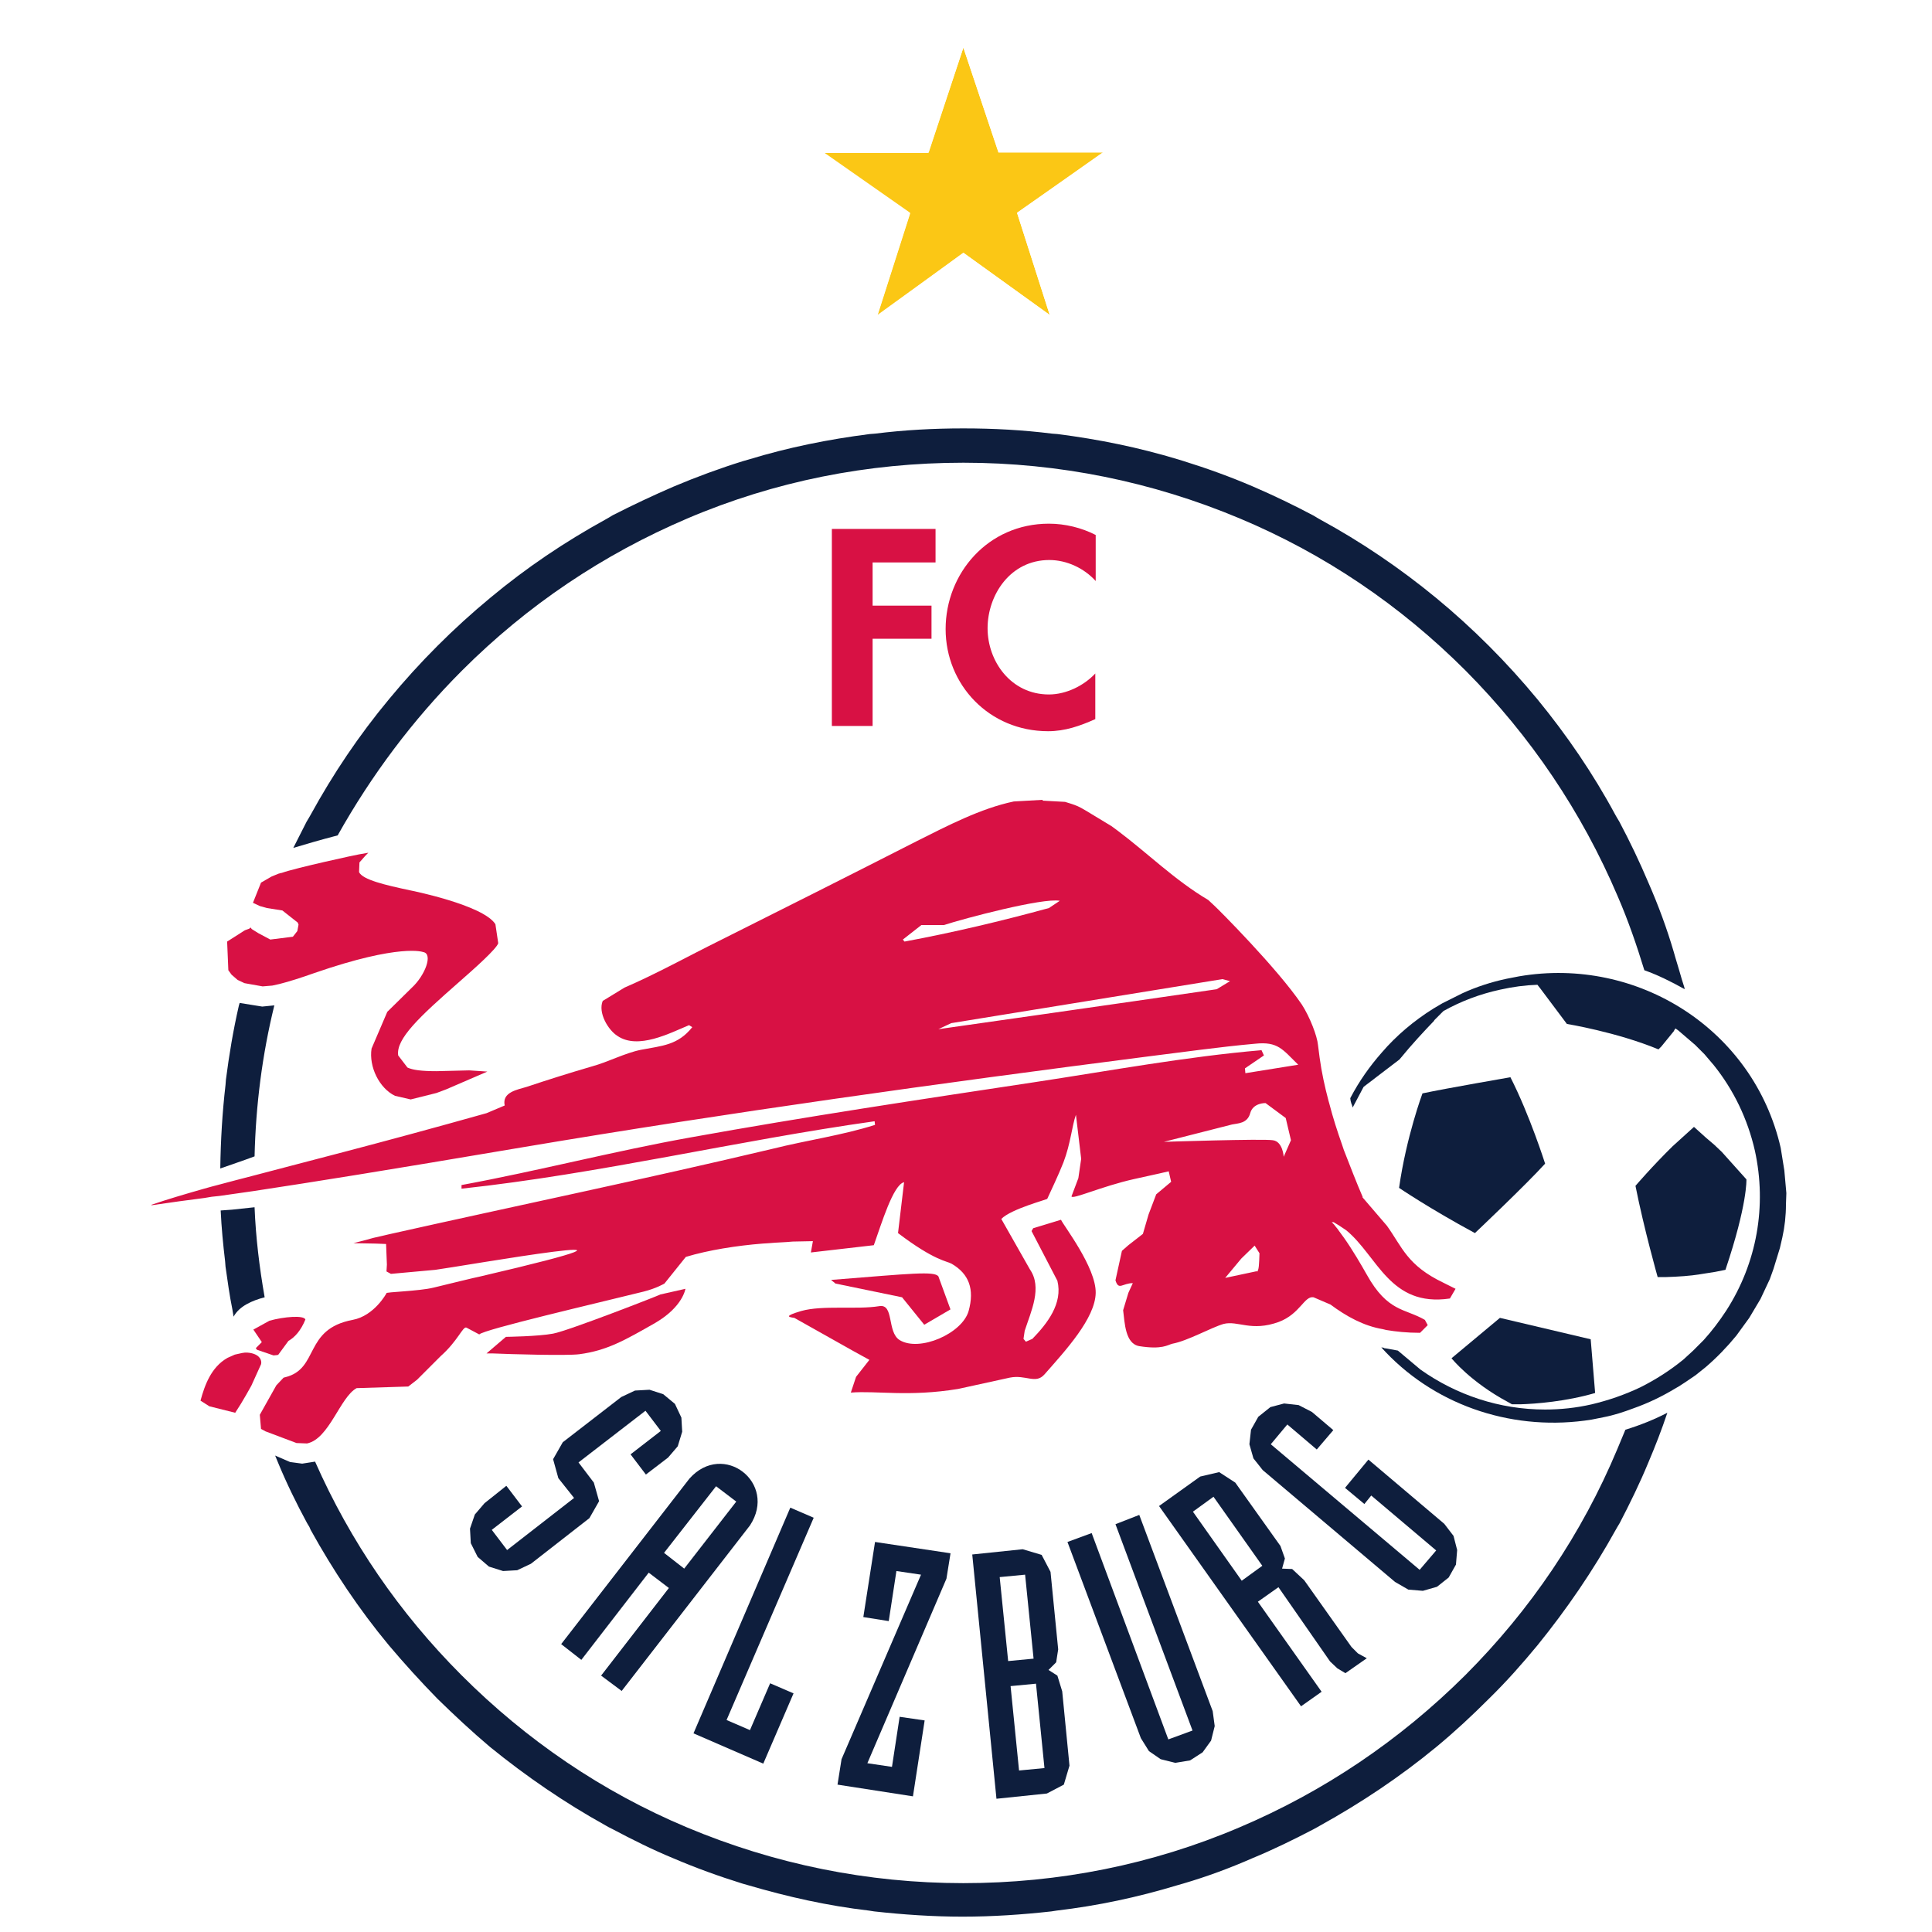 <svg width="512" height="512" viewBox="0 0 512 512" fill="none" xmlns="http://www.w3.org/2000/svg">
<rect x="0" y="0" width="512" height="512" fill="#333333" stroke="none"/>
<g clip-path="url(#clip0_2_239)">
<rect width="512" height="512" fill="white"/>
<path d="M232.533 83.461L255.305 66.983L278.184 83.461L269.524 56.389L292.403 40.446H264.606L255.305 12.626L246.111 40.446H218.421L241.193 56.389L232.533 83.461Z" fill="#FBC715"/>
<path d="M255.305 66.983L278.184 83.461L255.305 66.983Z" fill="#FFCC00"/>
<path d="M274.549 446.301L267.813 446.836L270.059 469.2L276.687 468.558L274.549 446.301Z" fill="white"/>
<path d="M189.769 393.871L175.978 411.526L181.323 415.699L195.115 398.044L189.769 393.871Z" fill="white"/>
<path d="M271.663 417.197L264.927 417.946L267.172 440.202L273.908 439.56L271.663 417.197Z" fill="white"/>
<path d="M321.59 396.653L316.03 400.612L329.073 418.909L334.526 414.95L321.59 396.653Z" fill="white"/>
<path d="M255.305 12.626L264.606 40.339H292.296L269.524 56.39L278.184 83.461L255.305 66.983L232.533 83.675L241.193 56.604L218.314 40.553H246.004L255.305 12.626ZM236.596 57.995L228.791 82.391L225.05 94.054L234.992 86.885L255.412 71.905L275.939 86.885L285.775 94.054L282.033 82.391L274.228 57.995L294.648 43.763L305.019 36.487H267.6L259.261 11.449L255.305 0L251.563 11.449L243.224 36.487H205.699L216.069 43.763L236.596 57.995Z" fill="white"/>
<path d="M62.331 374.397C60.621 376.644 58.055 374.076 55.382 372.685L53.137 371.187C54.206 367.228 55.917 362.199 60.193 359.738L62.117 358.882L64.042 358.454L64.79 358.347H65.432C68.532 358.454 69.281 360.166 68.96 361.557L66.394 367.228L65.111 369.689L63.721 372.043L62.331 374.397ZM478 317.793V315.653C477.893 311.587 477.359 307.307 476.503 303.134L476.396 303.241C473.189 288.903 465.064 276.063 453.411 267.075L451.165 265.363C448.6 254.235 445.072 243.213 440.581 232.513C430.425 208.545 415.885 187.038 397.496 168.527C379.001 150.122 357.512 135.57 333.564 125.405C308.76 114.919 282.46 109.569 255.305 109.569C228.257 109.569 201.85 114.919 176.94 125.405C152.992 135.57 131.609 150.015 113.114 168.527C96.222 185.433 82.644 205.014 72.702 226.414L66.822 228.447C65.111 229.41 59.659 232.62 60.3 238.077L61.369 241.18C58.803 242.143 56.13 243.748 54.741 246.637C52.816 250.596 53.137 256.375 55.382 259.799L59.659 263.972C56.237 279.273 54.313 294.895 54.313 310.838V310.945C51.319 312.122 48.754 312.978 46.829 313.941C43.622 315.332 39.666 317.151 34 321.217C34 321.217 36.673 322.394 54.634 321.11C55.168 332.131 56.665 343.045 58.91 353.746C50.785 357.17 48.326 366.051 47.471 369.368L46.829 371.829L48.219 373.862L53.992 378.035C55.703 379.105 57.841 380.496 60.514 380.496L63.507 379.854L65.646 382.636L67.891 383.599L70.243 389.163C80.292 413.131 94.832 434.638 113.328 453.149C131.716 471.554 153.205 486.106 177.26 496.271C202.064 506.864 228.364 512.107 255.519 512.107C282.674 512.107 308.974 506.864 333.778 496.271C357.726 486.213 379.215 471.661 397.71 453.149C416.099 434.638 430.639 413.131 440.795 389.163C443.254 383.385 445.285 377.5 447.317 371.615C465.812 359.952 477.572 339.621 478 317.793ZM62.011 349.037L61.69 347.111C60.941 343.366 60.407 339.514 59.872 335.769L59.766 334.378C59.231 329.884 58.803 325.39 58.59 320.896L61.476 320.575L67.57 320.04C67.891 328.065 68.853 335.983 70.243 343.794C66.928 344.65 63.507 346.255 62.011 349.037ZM67.249 352.248L71.419 349.893C75.267 348.823 80.506 348.395 80.934 349.679C79.758 352.568 78.154 354.388 76.444 355.351L76.123 355.886L73.771 359.096L73.557 359.203L72.595 359.31L68.211 357.919L67.784 357.384L69.387 355.672L67.249 352.248ZM220.238 339.193C241.727 337.481 247.501 336.839 248.677 338.23L251.884 347.004L244.935 351.177L239.055 343.794L221.521 340.049L220.238 339.193ZM54.42 317.472C50.144 318.114 45.653 318.756 40.415 319.505V319.398C44.691 317.9 49.181 316.509 54.313 315.118L56.451 314.583L58.376 314.048C61.155 313.299 64.149 312.443 67.356 311.694C81.041 308.056 99.964 303.348 129.364 295.109L134.175 293.076C133.534 289.545 137.49 289.01 139.948 288.154C145.829 286.228 151.602 284.409 157.375 282.697C161.651 281.52 166.035 279.166 170.311 278.31C175.764 277.133 180.147 277.133 183.889 272.318L182.927 271.783C177.795 273.923 169.456 278.31 164.11 274.672C161.544 272.96 158.872 268.466 160.048 265.363L165.821 261.832C174.267 258.087 182.606 253.486 190.838 249.419C208.371 240.752 225.798 231.871 243.224 222.99C251.136 219.031 260.116 214.323 268.883 212.504L276.473 212.076L276.58 212.29L282.46 212.611C287.058 214.109 285.454 213.467 294.755 219.031L296.359 220.208C304.377 226.414 311.754 233.262 320.414 238.612L322.017 240.11C322.873 240.859 338.588 256.589 345.11 266.326C347.248 269.536 349.066 274.672 349.386 277.026L349.814 280.236C350.456 284.195 351.311 288.047 352.166 291.685L352.38 292.434C353.449 296.179 354.518 299.817 355.801 303.455L356.336 304.739C357.939 309.126 359.543 313.299 361.254 317.258H361.147L367.668 324.855C371.731 330.526 373.014 335.341 382.529 339.835L385.736 341.44L383.919 344.008C367.989 346.362 364.782 332.773 356.443 325.925L355.48 325.283L354.518 324.641L353.984 324.32L353.449 324.106L353.128 323.892H352.701L353.235 324.534L353.556 324.962L354.197 325.604L354.732 326.353L355.908 327.958C358.26 331.275 360.719 335.341 362.002 337.802C367.454 347.646 372.052 346.683 377.397 349.786L378.252 351.07L376.114 353.211C372.586 353.104 369.593 352.889 367.241 352.354L366.278 352.248C361.147 351.391 356.656 348.823 352.38 345.72L347.89 343.794C345.538 343.473 344.469 348.288 338.802 350.321C331.319 352.996 328.004 349.893 324.049 350.856C320.627 351.819 314.427 355.137 310.364 356.1C309.188 356.314 307.798 357.705 301.704 356.742C297.856 356.1 297.856 350.535 297.428 347.218L298.925 342.617L300.101 340.049C297.321 340.049 296.252 342.082 295.397 339.3L297.107 331.489L298.818 329.991L302.773 326.995L304.163 321.859L306.195 316.402L310.043 313.085L309.509 310.41C309.509 310.41 305.553 311.373 300.421 312.443C291.655 314.369 283.957 318.114 283.743 317.044L285.454 312.229L286.202 307.093L284.919 295.43C283.85 298.426 283.53 303.027 281.605 308.056C280.215 311.587 278.291 315.546 277.329 317.579C277.543 317.686 267.6 320.361 265.034 323.036L272.732 336.411C275.939 341.226 272.945 347.432 271.342 352.783L271.021 354.923L271.556 355.672L273.373 354.923C277.329 350.856 281.498 345.506 279.895 339.514L273.159 326.353L273.587 325.604L280.964 323.357C281.605 324.855 290.265 336.09 290.158 342.724C290.051 349.465 282.033 358.026 276.58 364.339C274.228 367.014 271.769 364.232 267.386 365.195L253.701 368.191C240.445 370.331 232.319 368.619 225.263 369.154L226.546 365.088L230.181 360.594L225.905 358.24L210.296 349.465C208.799 349.251 207.409 348.93 212.113 347.646C217.779 346.041 226.867 347.432 232.64 346.362C236.81 345.613 234.671 353.104 238.092 355.351C243.331 358.668 254.664 353.639 256.374 347.753C257.978 341.975 256.588 337.909 251.884 335.234C250.708 334.485 247.501 334.485 237.772 326.995L239.375 313.62C236.489 314.369 233.495 324.748 231.357 330.312L214.679 332.131L215.214 329.135L209.868 329.242C207.73 329.563 205.485 329.135 203.453 329.67L201.85 329.777C195.221 330.419 187.631 331.489 181.644 333.308L175.977 340.37C175.977 340.37 173.732 341.654 170.418 342.51C157.909 345.72 127.974 352.675 126.905 353.959L123.484 352.033C122.522 351.819 121.239 355.458 116.642 359.631L110.334 365.837L107.982 367.656L94.298 368.191C90.021 370.545 87.028 381.566 81.148 382.957L78.368 382.85L70.243 379.854L69.067 379.212L68.639 375.574L73.129 367.763L75.054 365.623L75.481 365.516C84.569 363.162 80.292 352.782 93.335 350.321C99.216 349.251 102.423 343.259 102.423 343.259C101.781 342.938 111.083 342.724 114.931 341.761C118.032 340.905 126.264 338.979 127.012 338.872C189.02 324.427 121.346 336.304 115.359 337.053L103.599 338.123L102.53 337.481L102.637 335.662L102.316 330.205L99.643 330.098L93.87 329.563C100.712 327.851 96.65 328.814 101.568 327.744L103.385 327.316C137.383 319.719 171.38 312.55 205.271 304.632C214.251 302.492 223.446 301.101 232.319 298.319L232.212 297.356C195.649 302.492 159.406 311.266 122.736 315.225V314.369C142.942 310.517 163.041 305.381 183.354 301.743C213.717 296.286 244.186 291.685 274.656 287.084C294.541 283.981 314.747 280.343 334.74 278.524L335.381 279.915L330.356 283.339L330.463 284.623C333.029 284.302 344.469 285.051 344.469 282.269C340.192 278.31 339.23 276.277 333.029 276.812C323.407 277.668 313.785 279.166 304.163 280.236C249.104 287.298 193.831 294.895 139.093 304.204C100.392 310.731 84.355 313.406 67.356 315.867C64.469 316.295 61.476 316.723 58.483 317.151L56.451 317.472H54.42ZM58.376 309.554C58.483 302.064 58.91 294.574 59.766 287.298L59.872 285.907C60.728 279.38 61.904 272.853 63.294 266.326L63.507 265.577L69.387 266.433L72.595 266.112C69.387 279.166 67.677 292.541 67.356 306.237C64.042 307.628 61.048 308.591 58.376 309.554ZM60.407 257.124L60.193 249.526L64.897 246.53L66.073 246.102L66.715 245.995L66.928 246.423L68.639 247.6L71.846 249.312L77.833 248.456L79.009 246.958L79.33 245.353L79.116 244.711L75.054 241.501L70.991 240.752L69.067 240.217L67.249 239.361L69.387 233.904L72.274 232.406L73.985 231.657L74.84 231.443C76.978 230.801 81.468 229.624 86.066 228.554C90.342 227.591 94.939 226.628 97.826 226.093L97.077 226.842L95.367 228.661L95.26 231.336C96.222 233.262 102.209 234.653 108.731 236.044C108.731 236.044 128.081 239.896 131.396 245.032L132.037 250.061C131.609 251.559 125.836 256.696 121.56 260.441C111.19 269.536 104.882 275.421 105.523 279.808L107.982 282.911C109.372 283.553 111.617 283.874 115.68 283.874L120.063 283.767H124.34L129.15 283.981L118.459 288.796L115.894 289.759L108.944 291.471L104.775 290.508C100.605 288.368 97.719 282.697 98.467 277.989L102.637 268.252L109.158 261.832C112.686 258.515 114.824 252.737 112.152 252.415C112.152 252.415 106.165 250.061 83.286 257.873C79.865 259.05 76.55 260.12 74.091 260.762L72.167 261.19L69.601 261.404L64.79 260.441L62.973 259.585L61.262 258.087L60.407 257.124ZM173.732 350.642C165.607 355.351 160.796 357.919 153.526 358.989C150.319 359.417 135.351 358.989 130.54 358.775H129.044L134.282 354.388C134.282 354.388 142.728 354.281 146.791 353.531C150.746 352.782 175.122 343.259 175.122 343.259L181.644 341.868C181.537 341.654 181.002 346.362 173.732 350.642ZM138.345 399.114L130.22 405.427L134.282 410.777L152.029 396.974L147.967 391.731L146.577 386.702L149.143 382.208L164.645 370.224L168.28 368.512L172.235 368.298L175.87 369.475L178.864 372.043L180.575 375.574L180.788 379.426L179.612 383.171L177.046 386.167L171.166 390.661L167.104 385.418L175.229 379.105L171.059 373.755L153.419 387.451L157.482 392.801L158.872 397.83L156.306 402.324L140.804 414.308L137.169 416.02L133.32 416.234L129.685 415.057L126.585 412.489L124.874 408.851L124.66 404.999L125.836 401.361L128.402 398.365L134.282 393.764L138.345 399.114ZM171.915 416.876L154.061 439.988L148.715 435.815L182.713 391.945C191.693 381.887 206.233 393.122 198.749 404.357L164.752 448.227L159.406 444.161L177.26 421.156L171.915 416.876ZM198.749 458.5L204.095 446.087L210.296 448.762L202.277 467.381L183.675 459.356L209.44 399.542L215.641 402.217L192.549 455.825L198.749 458.5ZM236.382 468.237L238.413 454.862L245.042 455.825L241.941 475.834L221.949 472.731L223.018 465.99L243.973 417.09L237.451 416.127L235.42 429.502L228.684 428.432L231.785 408.423L251.777 411.526L250.815 418.16L229.753 467.167L236.382 468.237ZM246.859 160.502V169.383H231.25V192.388H220.452V140.171H247.928V149.052H231.25V160.502H246.859ZM278.077 184.042C282.674 184.042 287.378 181.795 290.372 178.478V190.569C286.309 192.388 282.247 193.779 277.863 193.779C262.254 193.779 250.708 181.153 250.708 166.708C250.708 152.263 261.827 138.78 278.077 138.78C282.353 138.78 286.63 139.85 290.372 141.776V153.975C287.378 150.55 282.781 148.41 278.184 148.41C267.814 148.41 261.827 157.399 261.827 166.494C261.72 175.482 268.027 184.042 278.077 184.042ZM334.633 389.591L332.067 386.381C327.577 376.109 338.695 367.442 347.676 374.076L353.342 378.891L348.959 384.027L341.154 377.5L336.878 382.636L376.221 415.913L380.604 410.777L363.499 396.332L361.574 398.579L356.443 394.299L362.643 386.916L382.743 403.929C392.471 413.345 380.391 427.362 369.7 419.337L334.633 389.591ZM282.995 408.637L289.303 406.283L309.723 460.961L316.03 458.607L295.61 403.929L301.918 401.575L321.376 453.577C325.118 466.525 308.012 472.945 302.453 460.747L282.995 408.637ZM280.215 443.947L281.498 448.12L283.423 467.809L281.926 472.838L277.436 475.299L264.072 476.583L257.657 411.847L271.021 410.563L276.046 412.061L278.398 416.555L280.429 437.099L279.895 440.523L277.97 442.556L280.215 443.947ZM349.814 448.12L344.362 452.079L306.729 399.007L317.634 391.196L322.659 390.019L326.935 392.694L338.909 409.493L340.192 412.81L339.444 415.485L342.223 415.592L345.431 418.588L357.939 436.243L359.65 437.955L362.002 439.239L356.443 443.305L354.304 442.021L352.38 440.202L338.375 420.514L332.922 424.366L349.814 448.12ZM81.575 217.961L82.11 216.891L82.537 216.142C88.524 205.335 95.367 195.063 103.278 185.433C107.341 180.618 111.617 175.91 116.107 171.416C120.598 166.815 125.302 162.642 130.113 158.576C139.628 150.764 149.784 143.809 160.689 137.924L161.438 137.496C182.927 125.833 206.34 118.343 230.502 115.24L231.785 115.133C239.589 114.277 247.394 113.742 255.305 113.742C263.216 113.742 271.021 114.277 278.825 115.133L280.215 115.24C304.484 118.343 327.791 125.726 349.28 137.496L350.028 137.924C360.826 143.809 371.089 150.764 380.604 158.576C385.522 162.642 390.226 166.922 394.717 171.416C399.207 175.91 403.483 180.618 407.439 185.433C415.35 195.063 422.3 205.228 428.18 216.142L428.607 216.891C436.198 230.801 442.292 246.316 446.141 261.725L446.248 262.153C442.826 260.227 439.298 258.622 435.556 257.231C433.632 250.596 431.28 244.069 428.607 237.649C419.092 215.179 405.515 195.063 388.302 177.729C371.089 160.395 350.99 146.912 328.539 137.389C305.339 127.545 280.75 122.623 255.305 122.623C229.86 122.623 205.271 127.545 182.071 137.389C159.727 146.805 139.628 160.395 122.308 177.729C109.265 190.89 98.253 205.549 89.701 221.706C85.531 222.669 81.041 223.953 77.94 224.916L81.575 217.961ZM403.056 372.043H400.704L400.49 371.936L399.741 371.508C389.692 366.158 384.667 359.845 384.667 359.845L397.496 349.144L421.658 354.816L422.941 369.047C415.243 371.294 406.904 371.936 403.056 372.043ZM443.254 303.776L448.813 298.64L452.128 301.529L454.159 303.348L456.297 305.274L462.819 312.443C462.819 312.443 463.139 318.97 457.259 336.411L454.587 337.053L452.448 337.374L450.417 337.695C447.851 338.016 444.751 338.337 441.223 338.444H439.191C439.191 338.444 435.556 325.604 433.311 314.262C433.418 314.155 437.695 309.126 443.254 303.776ZM400.383 285.479C405.515 295.537 409.577 308.377 409.577 308.377C404.552 313.941 390.975 326.781 390.975 326.781C378.894 320.254 370.769 314.797 370.769 314.797C372.907 301.101 377.183 289.759 377.183 289.759C383.384 288.261 400.383 285.479 400.383 285.479ZM366.813 357.277L367.561 357.384L370.448 357.705L376.435 362.734C385.843 369.475 397.389 373.327 409.47 373.327C413.533 373.327 417.809 372.899 421.979 371.936C426.469 370.973 430.745 369.368 434.701 367.442C438.764 365.409 442.719 362.948 446.141 360.059L448.706 357.705L451.486 354.923C453.624 352.569 455.656 349.893 457.473 347.111C465.705 334.485 468.378 319.398 465.064 304.739C463.246 296.286 459.398 288.582 454.266 282.055L451.7 279.166L449.348 276.705L444.858 272.853L444.109 272.318L444.002 272.532L443.896 272.639L443.575 273.067L440.261 277.133L439.512 277.882C428.393 273.388 415.243 271.141 415.243 271.141L408.08 261.725L407.76 261.19L407.546 260.762C404.232 260.869 400.917 261.297 397.603 262.046C392.151 263.223 387.233 265.256 382.636 267.717L380.07 270.285V270.392C377.504 272.96 374.19 276.598 370.876 280.771L364.568 285.479L363.606 286.228L362.323 287.191L361.36 287.94L358.367 293.504L358.153 292.755L358.046 292.434L357.832 291.685L357.619 291.043L357.725 290.722C359.971 286.442 362.75 282.376 365.958 278.845C370.448 273.709 375.793 269.322 381.994 266.005L387.447 263.223C391.082 261.618 395.037 260.227 399.207 259.371L402.521 258.729C432.991 253.7 462.819 271.569 471.158 301.529L471.906 304.311C472.761 308.377 473.189 312.336 473.296 316.295V319.291C473.189 322.287 472.761 325.176 472.227 328.065L471.585 330.847L469.982 336.411L468.913 339.086L466.454 344.329L463.567 349.358L460.146 354.067C457.794 357.063 455.014 359.952 452.021 362.413L449.348 364.553L446.675 366.479L444.858 367.656L444.109 368.084L441.437 369.689C438.764 371.187 435.77 372.471 432.884 373.541L430.959 374.183C407.653 381.673 382.636 375.467 366.065 357.384V357.277L366.706 357.384L366.813 357.277ZM394.717 450.26C390.226 454.754 385.522 459.035 380.604 463.101C370.982 470.912 360.826 477.867 350.028 483.859L349.28 484.18C328.111 495.736 304.163 503.44 280.215 506.436L278.825 506.65C271.128 507.506 263.216 508.041 255.305 508.041C247.394 508.041 239.589 507.506 231.892 506.65L230.502 506.436C206.34 503.547 182.82 495.736 161.438 484.18L160.689 483.752C149.891 477.867 139.628 470.912 130.113 462.994C125.302 458.928 120.491 454.648 116.107 450.153C111.617 445.552 107.341 440.951 103.278 436.029C95.474 426.506 88.524 416.341 82.537 405.427L82.11 404.678C78.903 398.472 76.016 392.801 73.45 386.274L73.129 385.632L77.085 387.344L80.292 387.772L83.607 387.237C93.015 408.316 106.058 427.362 122.522 443.84C139.842 461.068 159.941 474.657 182.285 484.18C205.378 494.024 230.074 498.946 255.412 498.946C280.75 498.946 305.446 493.917 328.646 484.18C351.097 474.764 371.196 461.068 388.409 443.84C405.621 426.506 419.199 406.39 428.714 384.027L430.852 378.891C434.701 377.714 438.443 376.216 441.971 374.397L439.726 380.71C436.626 388.949 432.884 396.867 428.821 404.678L428.393 405.427C422.406 416.234 415.564 426.506 407.653 436.136C403.483 441.058 399.207 445.873 394.717 450.26Z" fill="white"/>
<path d="M332.494 330.098L329.073 333.522L324.797 338.658L333.243 336.839L333.136 337.16C333.777 336.625 333.67 334.806 333.884 332.131L332.494 330.098Z" fill="white"/>
<path d="M248.677 272.853C248.677 272.853 298.497 265.791 322.445 262.366L325.973 260.119L323.942 259.584L252.098 271.355L248.677 272.853Z" fill="white"/>
<path d="M278.077 240.538L280.964 238.719C276.473 237.863 255.519 243.427 250.28 245.139H244.293L239.375 249.098L239.91 249.633C252.526 247.065 265.569 244.069 278.077 240.538Z" fill="white"/>
<path d="M335.274 292.327C335.274 292.327 331.853 292.22 331.212 295.002C330.57 297.677 328.005 297.57 326.401 297.998L308.333 302.599C308.333 302.599 334.526 301.743 337.199 302.171C339.872 302.492 340.085 306.558 340.085 306.558L342.01 302.171L340.513 296.286L335.274 292.327Z" fill="white"/>
<path d="M122.415 177.729C139.735 160.395 159.834 146.912 182.178 137.389C205.271 127.545 229.967 122.623 255.305 122.623C280.643 122.623 305.339 127.652 328.539 137.389C350.99 146.805 371.089 160.395 388.409 177.729C405.622 195.063 419.199 215.179 428.714 237.542C431.494 243.962 433.739 250.489 435.77 257.124C439.405 258.408 443.04 260.227 446.461 262.153L446.355 261.618L445.713 259.585L444.965 257.016L444.003 253.806L443.575 252.308C441.757 246.102 439.512 240.003 436.839 233.904C434.487 228.34 431.922 222.99 429.142 217.747L428.5 216.677L428.073 215.928C422.193 205.014 415.244 194.849 407.439 185.326C403.376 180.404 399.1 175.696 394.61 171.202C390.12 166.708 385.415 162.428 380.605 158.469C370.983 150.55 360.719 143.595 349.921 137.71L349.173 137.282L348.104 136.64C342.865 133.858 337.519 131.29 332.067 128.936C326.08 126.368 319.879 124.121 313.678 122.195L312.289 121.767C301.704 118.557 291.12 116.417 280.215 115.026L278.826 114.919C271.128 113.956 263.323 113.528 255.305 113.528C247.394 113.528 239.589 113.956 231.892 114.919L230.502 115.026C219.597 116.417 208.906 118.557 198.429 121.767L196.932 122.195C190.731 124.121 184.637 126.368 178.543 128.936C173.091 131.29 167.638 133.858 162.4 136.533L161.331 137.175L160.582 137.603C149.677 143.595 139.521 150.443 130.006 158.362C125.088 162.428 120.384 166.708 115.894 171.202C111.403 175.696 107.127 180.404 103.064 185.326C95.153 194.849 88.311 205.014 82.324 215.928L81.896 216.677L81.255 217.747L77.727 224.702C80.934 223.739 85.317 222.455 89.487 221.385C98.36 205.549 109.372 190.783 122.415 177.729Z" fill="#0E1E3D"/>
<path d="M61.476 320.575L58.482 320.789C58.696 325.39 59.124 329.777 59.658 334.271L59.765 335.662C60.3 339.407 60.834 343.366 61.583 347.004L61.904 348.93C63.4 346.148 66.822 344.65 70.136 343.794C68.746 335.876 67.784 327.958 67.463 319.933L61.476 320.575Z" fill="#0E1E3D"/>
<path d="M428.607 384.027C419.199 406.497 405.622 426.613 388.302 443.947C370.982 461.174 350.883 474.764 328.432 484.287C305.339 494.131 280.643 499.053 255.305 499.053C229.967 499.053 205.271 494.024 182.071 484.287C159.62 474.871 139.521 461.174 122.308 443.947C105.844 427.469 92.801 408.423 83.5 387.344L80.079 387.879L76.871 387.451L72.915 385.739L73.664 387.558C75.909 393.015 78.582 398.472 81.362 403.608L82.003 404.678L82.324 405.427C88.311 416.234 95.153 426.506 103.064 436.029C107.127 440.844 111.403 445.552 115.894 450.153C120.491 454.647 125.088 458.927 129.899 462.993C139.521 470.805 149.677 477.76 160.475 483.752L161.224 484.18L162.293 484.715C167.531 487.497 172.877 490.172 178.329 492.419C184.316 494.987 190.517 497.234 196.718 499.16L198.215 499.588C208.799 502.691 219.276 505.045 230.288 506.329L231.678 506.543C239.375 507.399 247.287 507.934 255.091 507.934C263.003 507.934 270.914 507.399 278.612 506.543L280.002 506.329C290.906 505.045 301.491 502.798 312.075 499.588L313.571 499.16C319.772 497.341 325.866 495.094 331.96 492.419C337.413 490.172 342.865 487.497 347.997 484.822L349.173 484.18L349.921 483.752C360.719 477.76 370.982 470.912 380.604 462.993C385.522 458.927 390.119 454.647 394.61 450.153C399.207 445.659 403.376 440.951 407.439 436.029C415.243 426.399 422.193 416.234 428.18 405.427L428.607 404.678L429.249 403.608C431.922 398.472 434.594 393.015 436.839 387.558C438.657 383.278 440.368 378.891 441.864 374.397C438.336 376.216 434.594 377.714 430.746 378.891L428.607 384.027Z" fill="#0E1E3D"/>
<path d="M63.507 265.791L63.293 266.54C61.797 273.067 60.727 279.487 59.872 286.121L59.765 287.512C58.91 294.895 58.482 302.171 58.376 309.661C61.048 308.698 64.042 307.735 67.463 306.451C67.784 292.862 69.494 279.487 72.701 266.433L69.494 266.754L63.507 265.791Z" fill="#0E1E3D"/>
<path d="M472.868 310.196L471.906 304.204C464.743 272.853 434.06 253.379 402.628 258.729L399.314 259.371C395.251 260.227 391.296 261.511 387.554 263.223L382.208 265.898L379.856 267.289C374.724 270.499 370.02 274.458 366.172 278.952C362.964 282.59 360.185 286.549 357.939 290.829L357.833 291.043L357.939 291.792L358.153 292.541L358.26 292.755L358.474 293.504L361.361 288.047L362.323 287.298L363.606 286.335L364.568 285.586L370.876 280.771C374.19 276.705 377.504 273.174 380.07 270.499V270.392L381.353 269.108L382.529 267.931C387.126 265.363 392.151 263.437 397.603 262.26C400.918 261.511 404.232 261.083 407.439 260.976L407.76 261.404L408.187 261.939L415.244 271.355C415.244 271.355 428.394 273.495 439.512 278.096L440.261 277.347L443.575 273.281L443.789 272.853L443.896 272.746L444.003 272.532L444.751 273.067L449.241 276.919L451.7 279.38L454.159 282.269C459.398 288.796 463.14 296.5 465.064 304.953C468.271 319.612 465.598 334.699 457.473 347.325C455.656 350.108 453.624 352.783 451.486 355.137L448.707 357.919L446.141 360.273C442.613 363.162 438.764 365.623 434.701 367.656C430.639 369.582 426.362 371.08 421.872 372.15C417.702 373.113 413.533 373.541 409.47 373.541C397.389 373.541 385.95 369.689 376.435 362.948L370.448 357.919L367.561 357.384L366.813 357.277L366.706 357.17L366.065 357.063L367.241 358.347C381.246 373.006 401.773 379.426 421.765 376.216L424.972 375.574C427.752 375.039 430.318 374.183 432.884 373.22C436.84 371.829 440.581 370.01 444.109 367.87L444.858 367.442L446.675 366.265L449.348 364.446L452.021 362.306C455.014 359.738 457.687 356.956 460.146 353.96L463.567 349.251L466.561 344.222L469.02 338.979L469.982 336.304L471.692 330.74L472.334 327.958C472.975 325.069 473.296 322.18 473.296 319.184L473.403 316.188L472.868 310.196Z" fill="#0E1E3D"/>
<path d="M441.33 338.444C444.858 338.337 447.958 338.123 450.524 337.695L452.555 337.374L454.587 337.053L457.26 336.518C463.14 319.077 462.819 312.55 462.819 312.55L456.297 305.274L454.266 303.348L452.128 301.529L448.921 298.64L443.254 303.776C437.802 309.126 433.418 314.262 433.418 314.262C435.664 325.604 439.299 338.444 439.299 338.444H441.33Z" fill="#0E1E3D"/>
<path d="M384.667 359.952C384.667 359.952 389.692 366.265 399.741 371.615L400.49 372.043L400.704 372.15H402.949C406.904 372.043 415.137 371.401 422.727 369.154L421.551 354.922L397.496 349.251L384.667 359.952Z" fill="#0E1E3D"/>
<path d="M376.969 289.759C376.969 289.759 372.693 301.208 370.769 314.797C370.769 314.797 378.787 320.254 390.868 326.781C390.868 326.781 404.445 313.941 409.47 308.377C409.47 308.377 405.408 295.537 400.276 285.479C400.383 285.479 383.491 288.368 376.969 289.759Z" fill="#0E1E3D"/>
<path d="M134.175 393.764L128.402 398.365L125.836 401.361L124.553 405.106L124.767 408.958L126.585 412.596L129.578 415.164L133.32 416.341L137.062 416.127L140.697 414.415L156.199 402.324L158.765 397.83L157.375 392.908L153.312 387.558L171.059 373.862L175.122 379.212L167.104 385.418L171.166 390.768L177.046 386.274L179.612 383.278L180.788 379.426L180.574 375.681L178.864 372.043L175.763 369.475L172.128 368.298L168.28 368.512L164.645 370.224L149.143 382.208L146.577 386.702L147.967 391.731L152.136 396.974L134.389 410.777L130.326 405.427L138.345 399.221L134.282 393.871L134.175 393.764Z" fill="#0E1E3D"/>
<path d="M175.978 411.526L189.769 393.871L195.115 397.937L181.323 415.699L175.978 411.526ZM164.752 448.12L198.75 404.25C206.126 393.015 191.693 381.78 182.713 391.838L148.715 435.708L154.061 439.881L171.915 416.769L177.26 420.835L159.299 444.054L164.752 448.12Z" fill="#0E1E3D"/>
<path d="M209.44 399.542L183.782 459.355L202.277 467.381L210.296 448.762L204.095 446.087L198.749 458.499L192.548 455.824L215.641 402.217L209.44 399.542Z" fill="#0E1E3D"/>
<path d="M251.884 411.633L231.891 408.637L228.791 428.539L235.526 429.609L237.558 416.341L244.079 417.304L223.018 466.204L221.949 472.945L241.941 476.048L245.041 455.931L238.413 454.968L236.382 468.237L229.86 467.274L250.815 418.374L251.884 411.74V411.633Z" fill="#0E1E3D"/>
<path d="M270.059 469.2L267.814 446.836L274.549 446.194L276.794 468.558L270.059 469.2ZM264.927 417.946L271.663 417.304L273.908 439.56L267.172 440.202L264.927 417.946ZM279.895 440.523L280.429 437.099L278.398 416.555L276.046 412.061L271.021 410.563L257.657 411.954L264.072 476.69L277.436 475.299L281.926 472.945L283.423 467.916L281.498 448.227L280.215 444.054L277.863 442.556L279.895 440.523Z" fill="#0E1E3D"/>
<path d="M304.484 464.064L307.585 466.204L311.433 467.167L315.389 466.525L318.703 464.385L320.948 461.281L321.911 457.429L321.376 453.47L301.918 401.468L295.611 403.929L316.03 458.606L309.616 460.96L289.303 406.283L282.888 408.637L302.346 460.639L304.484 464.064Z" fill="#0E1E3D"/>
<path d="M329.073 418.909L316.137 400.612L321.59 396.653L334.526 414.95L329.073 418.909ZM352.487 440.309L354.411 442.128L356.549 443.412L362.216 439.453L359.864 438.169L358.153 436.457L345.645 418.802L342.437 415.806L339.764 415.699L340.513 413.024L339.337 409.707L327.363 392.908L323.086 390.126L318.062 391.303L307.157 399.114L344.789 452.186L350.242 448.334L333.35 424.473L338.802 420.621L352.487 440.309Z" fill="#0E1E3D"/>
<path d="M373.227 421.263L377.076 421.584L380.818 420.514L383.918 418.053L385.843 414.629L386.163 410.777L385.201 407.032L382.742 403.822L362.643 386.809L356.442 394.299L361.574 398.579L363.392 396.332L380.604 410.884L376.221 416.02L336.771 382.743L341.154 377.5L348.959 384.134L353.342 378.998L347.676 374.183L344.148 372.364L340.299 371.936L336.664 372.899L333.457 375.467L331.532 378.891L331.104 382.743L332.174 386.488L334.633 389.591L369.699 419.23L373.227 421.263Z" fill="#0E1E3D"/>
<path d="M146.577 353.424C142.621 354.173 134.068 354.28 134.068 354.28L128.937 358.668H130.433C135.244 358.882 150.212 359.31 153.526 358.882C160.796 357.919 165.5 355.243 173.732 350.535C181.002 346.255 181.643 341.547 181.643 341.547L175.015 343.045C175.015 343.152 150.639 352.675 146.577 353.424Z" fill="#D81144"/>
<path d="M342.116 302.171L340.192 306.558C340.192 306.558 339.978 302.492 337.305 302.171C334.633 301.743 308.44 302.599 308.44 302.599L326.507 297.998C328.004 297.677 330.57 297.784 331.318 295.002C332.067 292.22 335.381 292.327 335.381 292.327L340.727 296.286L342.116 302.171ZM333.029 337.16L333.243 336.839L324.69 338.658L328.966 333.522L332.494 330.098L333.777 332.131C333.67 334.913 333.67 336.732 333.029 337.16ZM322.445 262.153C298.39 265.684 248.676 272.746 248.676 272.746L252.098 271.141L323.942 259.478L325.973 260.013L322.445 262.153ZM239.268 248.991L244.186 245.139H250.173C255.412 243.427 276.366 237.863 280.857 238.719L277.97 240.645C265.461 244.069 252.418 247.172 239.696 249.526L239.268 248.991ZM385.736 341.547L382.529 339.942C372.907 335.341 371.624 330.526 367.561 324.855L361.04 317.258H361.146C359.436 313.299 357.832 309.126 356.122 304.739L355.694 303.455C354.411 299.817 353.235 296.179 352.273 292.434L352.059 291.685C351.097 288.047 350.242 284.195 349.707 280.236L349.279 276.919C349.066 274.565 347.141 269.536 345.003 266.219C338.481 256.589 322.766 240.859 321.803 240.003L320.2 238.505C311.326 233.262 304.27 226.2 296.145 220.101L294.541 218.924C285.24 213.36 286.737 213.895 282.246 212.504L276.366 212.183L276.259 211.969L268.669 212.397C259.902 214.216 250.922 218.924 243.01 222.883C225.584 231.764 208.157 240.538 190.624 249.312C182.392 253.379 173.946 258.087 165.5 261.725L159.727 265.256C158.444 268.359 161.117 272.96 163.682 274.565C169.135 278.203 177.474 273.816 182.606 271.676L183.461 272.211C179.612 277.026 175.443 277.133 169.883 278.203C165.607 279.059 161.224 281.413 156.947 282.59C151.067 284.302 145.294 286.121 139.521 288.047C137.062 288.796 132.999 289.438 133.748 292.969L128.937 295.002C99.643 303.241 80.72 307.949 67.035 311.587C63.828 312.443 60.727 313.192 58.055 313.941L56.023 314.476L54.099 315.011C48.86 316.509 44.477 317.793 40.094 319.291L40.201 319.398C45.332 318.649 49.929 318.007 54.206 317.472L56.13 317.151L58.162 316.937C61.262 316.509 64.149 316.081 67.142 315.653C84.034 313.085 100.178 310.517 138.772 303.99C193.404 294.788 248.89 287.084 303.842 280.022C313.357 278.845 323.086 277.454 332.601 276.598C338.695 275.956 339.871 278.096 344.041 282.162L330.035 284.409L329.929 283.125L334.953 279.701L334.312 278.31C314.32 280.022 294.114 283.767 274.335 286.763C243.865 291.364 213.289 295.965 183.033 301.422C162.72 305.06 142.621 310.303 122.308 314.048V315.011C159.085 311.052 195.221 302.278 231.785 297.142L231.892 298.105C223.125 300.887 213.824 302.171 204.843 304.418C171.059 312.443 136.955 319.505 103.064 327.102L101.247 327.53C96.436 328.6 100.498 327.744 93.656 329.456L99.536 329.563L102.316 329.67L102.53 335.127L102.423 336.946L103.599 337.588L115.359 336.518C121.239 335.769 188.913 323.892 127.012 338.337C126.264 338.444 118.032 340.477 114.931 341.226C111.082 342.189 101.888 342.403 102.423 342.724C102.423 342.724 99.215 348.716 93.442 349.786C80.399 352.247 84.675 362.734 75.588 364.981L75.16 365.088L73.236 367.121L68.853 374.932L69.174 378.677L70.35 379.319L78.582 382.422L81.361 382.529C87.241 381.352 90.128 370.224 94.511 367.87L108.196 367.442L110.548 365.623L116.749 359.417C121.346 355.35 122.629 351.498 123.591 351.819L127.012 353.638C128.081 352.354 158.016 345.399 170.525 342.296C173.946 341.44 176.084 340.156 176.084 340.156L181.75 333.094C187.737 331.275 195.328 330.098 202.063 329.563L203.774 329.456C206.019 329.242 207.944 329.242 210.082 329.028L215.427 328.921L214.893 331.917L231.571 329.991C233.602 324.32 236.702 313.941 239.589 313.299L237.985 326.781C247.714 334.164 250.922 334.164 252.205 334.913C256.802 337.588 258.298 341.654 256.695 347.432C254.984 353.425 243.652 358.347 238.413 355.136C234.992 352.996 237.023 345.399 232.961 346.148C227.081 347.111 217.993 345.827 212.327 347.432C207.623 348.823 209.013 349.037 210.509 349.251L226.118 358.026L230.395 360.38L226.867 364.874L225.477 369.047C232.533 368.512 240.765 370.224 253.915 368.084L267.6 365.088C271.876 364.232 274.442 366.907 276.794 364.232C282.353 357.919 290.265 349.358 290.372 342.617C290.479 335.876 281.819 324.748 281.177 323.25L273.8 325.497L273.373 326.246L280.215 339.407C281.712 345.399 277.542 350.749 273.587 354.816L271.876 355.564L271.235 354.816L271.555 352.675C273.266 347.432 276.259 341.226 272.945 336.411L265.355 323.036C267.92 320.361 277.863 317.793 277.542 317.686C278.505 315.546 280.429 311.587 281.819 308.056C283.743 303.027 284.064 298.426 285.133 295.43L286.523 307.093L285.774 312.229L283.957 317.044C284.064 318.007 291.975 314.369 300.635 312.443C305.66 311.373 309.722 310.41 309.722 310.41L310.364 313.192L306.408 316.509L304.377 321.859L302.88 326.995L299.031 329.991L297.321 331.489L295.61 339.3C296.466 342.082 297.428 340.049 300.207 340.049L299.031 342.617L297.642 347.218C298.069 350.535 298.176 356.1 301.918 356.742C308.012 357.705 309.402 356.421 310.685 356.1C314.747 355.35 320.948 351.819 324.262 350.856C328.111 349.893 331.532 352.996 338.909 350.321C344.575 348.181 345.644 343.366 348.103 343.794L352.594 345.72C356.763 348.823 361.36 351.391 366.492 352.247L367.347 352.461C369.913 352.889 372.8 353.21 376.328 353.21L378.359 351.177L377.611 349.786C372.265 346.683 367.775 347.753 362.216 337.802C360.826 335.341 358.474 331.275 356.122 327.958L354.946 326.353L354.411 325.604L353.877 324.962L353.556 324.534L352.914 323.892H353.449L353.77 324.106L354.304 324.427L354.839 324.748L355.801 325.39L356.763 326.032C365.102 332.88 368.31 346.469 384.239 344.115L385.736 341.547Z" fill="#D81144"/>
<path d="M67.784 357.276L68.104 357.704L72.488 359.202L73.557 359.095L73.771 358.988L76.123 355.778L76.443 355.35C78.154 354.387 79.758 352.568 80.934 349.679C80.506 348.502 75.267 348.93 71.418 350L67.142 352.354L69.387 355.671L67.784 357.276Z" fill="#D81144"/>
<path d="M61.369 258.301L62.972 259.692L64.79 260.548L69.601 261.404L72.167 261.19L74.091 260.762C76.657 260.12 79.971 259.05 83.286 257.873C106.164 249.954 112.151 252.308 112.151 252.308C114.824 252.736 112.686 258.515 109.051 261.832L102.636 268.145L98.467 277.882C97.719 282.697 100.498 288.368 104.668 290.401L108.837 291.364L115.68 289.652L118.245 288.689L129.15 283.981L124.339 283.66L120.063 283.767L115.68 283.874C111.617 283.874 109.372 283.553 107.982 282.911L105.523 279.701C104.882 275.314 111.189 269.429 121.56 260.334C125.836 256.589 131.609 251.452 132.037 249.954L131.288 244.925C128.081 239.789 108.623 235.937 108.623 235.937C102.102 234.546 96.115 233.155 95.153 231.122L95.26 228.554L96.863 226.735L97.612 225.986C94.725 226.414 90.128 227.484 85.851 228.447C81.254 229.517 76.764 230.587 74.626 231.336H74.519L73.77 231.55L71.953 232.299L69.173 233.904L67.035 239.254L68.853 240.11L70.777 240.645L74.84 241.287L78.902 244.497L79.116 245.032L78.795 246.744L77.619 248.242L71.632 248.991L68.425 247.279L66.714 246.209L66.394 245.781L66.073 246.102L64.897 246.53L60.193 249.526L60.514 257.124L61.369 258.301Z" fill="#D81144"/>
<path d="M65.539 358.453H64.897L64.149 358.56L62.225 358.988L60.3 359.844C55.917 362.306 54.206 367.228 53.137 371.187L55.489 372.685L62.331 374.397L63.828 372.043L65.218 369.689L66.608 367.228L69.174 361.557C69.495 360.38 68.639 358.667 65.539 358.453Z" fill="#D81144"/>
<path d="M239.055 343.794L244.935 351.07L251.884 347.004L248.677 338.23C247.501 336.839 241.727 337.481 220.238 339.193L221.414 340.156L239.055 343.794Z" fill="#D81144"/>
<path d="M231.25 169.276H246.859V160.502H231.25V149.052H247.928V140.171H220.452V192.388H231.25V169.276Z" fill="#D81144"/>
<path d="M277.756 193.779C282.247 193.779 286.202 192.388 290.265 190.569V178.478C287.271 181.688 282.567 184.042 277.97 184.042C267.921 184.042 261.72 175.268 261.72 166.494C261.72 157.719 267.707 148.41 278.077 148.41C282.674 148.41 287.271 150.55 290.372 153.974V141.776C286.63 139.85 282.247 138.78 277.97 138.78C261.827 138.78 250.601 151.941 250.601 166.708C250.601 181.474 262.147 193.779 277.756 193.779Z" fill="#D81144"/>
</g>
<defs>
<clipPath id="clip0_2_239">
<rect width="512" height="512" fill="white"/>
</clipPath>
</defs>
</svg>
